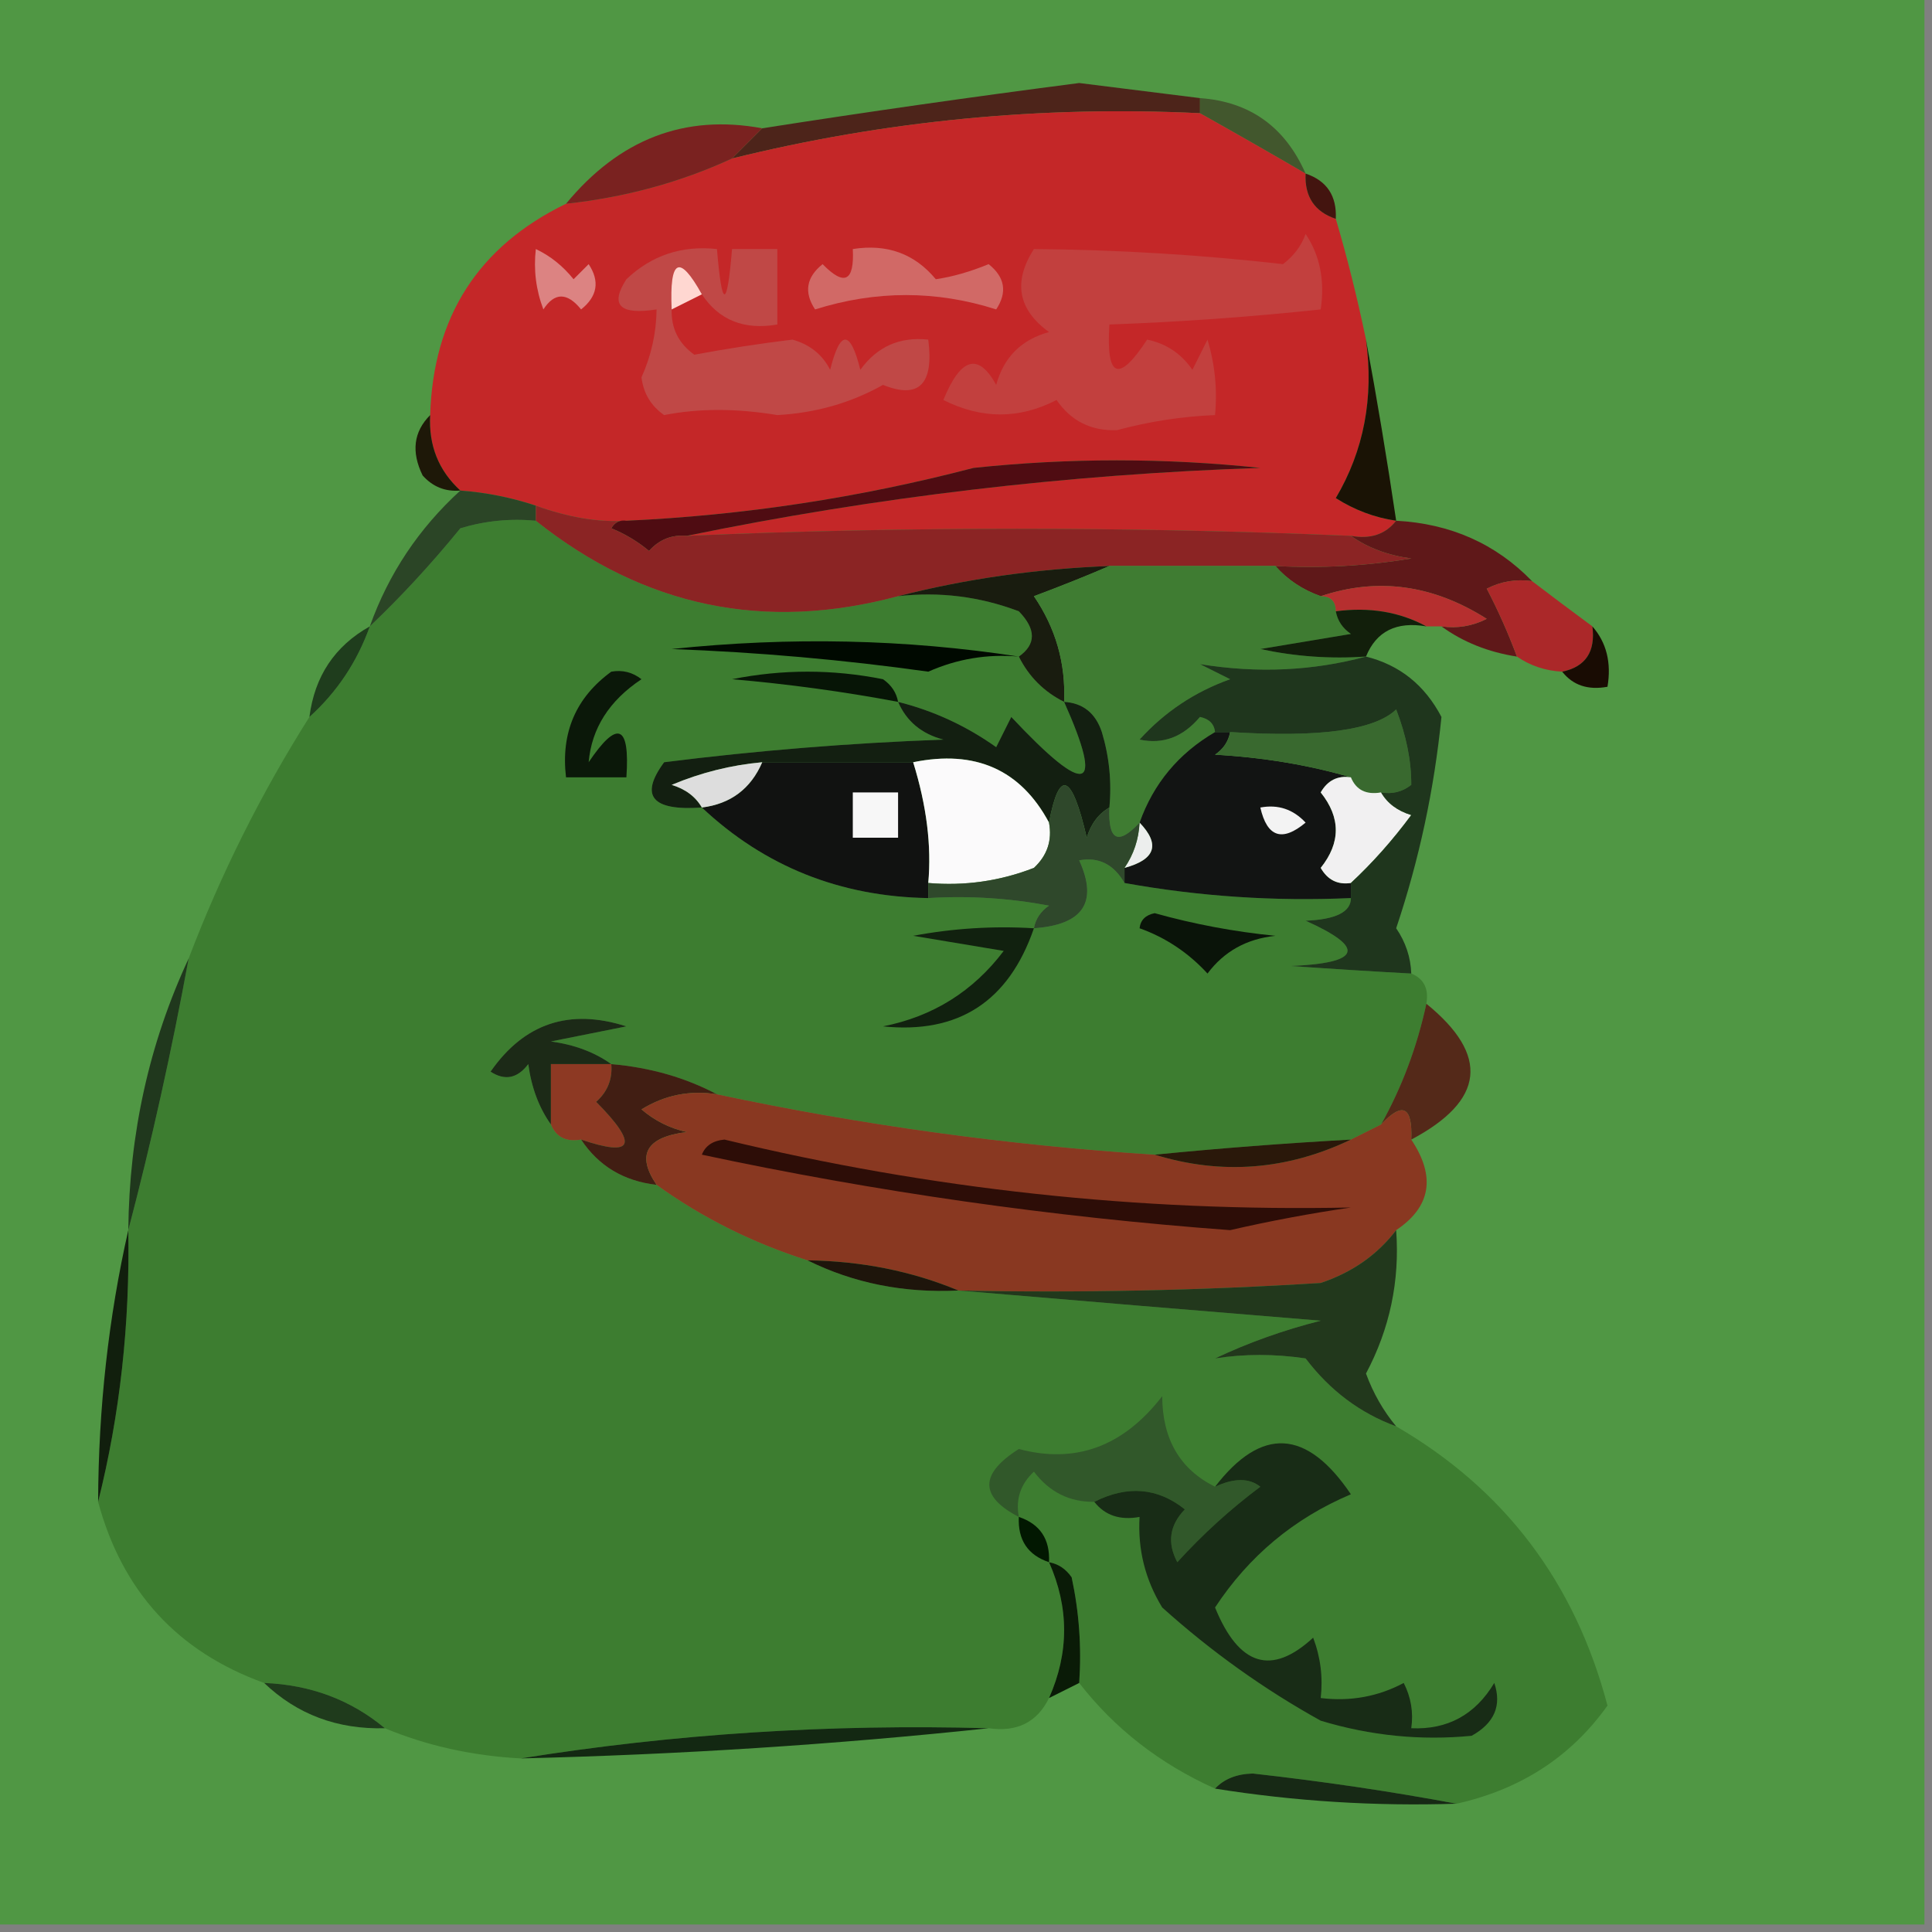 <?xml version="1.0" encoding="UTF-8"?>
<!DOCTYPE svg PUBLIC "-//W3C//DTD SVG 1.1//EN" "http://www.w3.org/Graphics/SVG/1.1/DTD/svg11.dtd">
<svg xmlns="http://www.w3.org/2000/svg" version="1.1" width="128px" height="128px" style="shape-rendering:geometricPrecision; text-rendering:geometricPrecision; image-rendering:optimizeQuality; fill-rule:evenodd; clip-rule:evenodd" xmlns:xlink="http://www.w3.org/1999/xlink">
<rect width="100%" height="100%" fill="#808080" stroke="none"/>
<g><path style="opacity:1" fill="#509744" d="M -0.5,-0.5 C 42.167,-0.5 84.833,-0.5 127.5,-0.5C 127.5,42.167 127.5,84.833 127.5,127.5C 84.833,127.5 42.167,127.5 -0.5,127.5C -0.5,84.833 -0.5,42.167 -0.5,-0.5 Z"/></g>
<g><path style="opacity:1" fill="#42572d" d="M 79.5,6.5 C 82.803,6.735 85.136,8.402 86.5,11.5C 84.142,10.126 81.808,8.793 79.5,7.5C 79.5,7.167 79.5,6.833 79.5,6.5 Z"/></g>
<g><path style="opacity:1" fill="#4d241a" d="M 79.5,6.5 C 79.5,6.833 79.5,7.167 79.5,7.5C 68.991,6.99 58.657,7.99 48.5,10.5C 49.167,9.833 49.833,9.167 50.5,8.5C 57.469,7.409 64.469,6.409 71.5,5.5C 74.176,5.837 76.843,6.17 79.5,6.5 Z"/></g>
<g><path style="opacity:1" fill="#c42728" d="M 79.5,7.5 C 81.808,8.793 84.142,10.126 86.5,11.5C 86.427,13.027 87.094,14.027 88.5,14.5C 89.255,17.053 89.922,19.72 90.5,22.5C 91.029,26.351 90.362,29.851 88.5,33C 89.745,33.791 91.078,34.291 92.5,34.5C 91.791,35.404 90.791,35.737 89.5,35.5C 74.681,34.877 60.014,34.877 45.5,35.5C 58.023,32.926 70.69,31.426 83.5,31C 77.167,30.333 70.833,30.333 64.5,31C 56.94,32.975 49.273,34.142 41.5,34.5C 39.652,34.614 37.652,34.281 35.5,33.5C 33.883,32.962 32.216,32.629 30.5,32.5C 29.058,31.18 28.392,29.514 28.5,27.5C 28.697,20.98 31.697,16.314 37.5,13.5C 41.427,13.074 45.093,12.074 48.5,10.5C 58.657,7.99 68.991,6.99 79.5,7.5 Z"/></g>
<g><path style="opacity:1" fill="#7a2220" d="M 50.5,8.5 C 49.833,9.167 49.167,9.833 48.5,10.5C 45.093,12.074 41.427,13.074 37.5,13.5C 41.033,9.215 45.367,7.548 50.5,8.5 Z"/></g>
<g><path style="opacity:1" fill="#43140f" d="M 86.5,11.5 C 87.906,11.973 88.573,12.973 88.5,14.5C 87.094,14.027 86.427,13.027 86.5,11.5 Z"/></g>
<g><path style="opacity:1" fill="#d16966" d="M 56.5,16.5 C 58.766,16.141 60.599,16.808 62,18.5C 63.117,18.335 64.284,18.002 65.5,17.5C 66.583,18.365 66.749,19.365 66,20.5C 62.034,19.232 58.034,19.232 54,20.5C 53.251,19.365 53.417,18.365 54.5,17.5C 55.944,18.981 56.611,18.648 56.5,16.5 Z"/></g>
<g><path style="opacity:1" fill="#dc8382" d="M 35.5,16.5 C 36.458,16.953 37.292,17.619 38,18.5C 38.333,18.167 38.667,17.833 39,17.5C 39.749,18.635 39.583,19.635 38.5,20.5C 37.575,19.36 36.741,19.36 36,20.5C 35.51,19.207 35.343,17.873 35.5,16.5 Z"/></g>
<g><path style="opacity:1" fill="#c04846" d="M 46.5,19.5 C 45.012,16.814 44.345,17.147 44.5,20.5C 44.461,21.756 44.961,22.756 46,23.5C 48.204,23.091 50.37,22.758 52.5,22.5C 53.647,22.818 54.481,23.484 55,24.5C 55.667,21.833 56.333,21.833 57,24.5C 58.11,22.963 59.61,22.297 61.5,22.5C 61.883,25.462 60.883,26.462 58.5,25.5C 56.377,26.694 54.043,27.36 51.5,27.5C 48.794,27.049 46.294,27.049 44,27.5C 43.13,26.892 42.63,26.059 42.5,25C 43.148,23.56 43.481,22.06 43.5,20.5C 41.058,20.881 40.392,20.214 41.5,18.5C 43.173,16.914 45.173,16.247 47.5,16.5C 47.833,20.5 48.167,20.5 48.5,16.5C 49.5,16.5 50.5,16.5 51.5,16.5C 51.5,18.167 51.5,19.833 51.5,21.5C 49.302,21.88 47.635,21.213 46.5,19.5 Z"/></g>
<g><path style="opacity:1" fill="#ffd7d1" d="M 46.5,19.5 C 45.833,19.833 45.167,20.167 44.5,20.5C 44.345,17.147 45.012,16.814 46.5,19.5 Z"/></g>
<g><path style="opacity:1" fill="#c2403e" d="M 86.5,15.5 C 87.451,16.919 87.784,18.585 87.5,20.5C 82.848,20.998 78.181,21.331 73.5,21.5C 73.275,25.056 74.108,25.39 76,22.5C 77.261,22.759 78.261,23.426 79,24.5C 79.333,23.833 79.667,23.167 80,22.5C 80.493,24.134 80.66,25.801 80.5,27.5C 78.304,27.59 76.137,27.923 74,28.5C 72.289,28.561 70.956,27.894 70,26.5C 67.534,27.777 65.034,27.777 62.5,26.5C 63.65,23.68 64.816,23.346 66,25.5C 66.5,23.667 67.667,22.5 69.5,22C 67.44,20.507 67.107,18.674 68.5,16.5C 74.035,16.546 79.535,16.879 85,17.5C 85.717,16.956 86.217,16.289 86.5,15.5 Z"/></g>
<g><path style="opacity:1" fill="#1e1808" d="M 28.5,27.5 C 28.392,29.514 29.058,31.18 30.5,32.5C 29.504,32.586 28.671,32.252 28,31.5C 27.235,29.934 27.402,28.601 28.5,27.5 Z"/></g>
<g><path style="opacity:1" fill="#1a1305" d="M 90.5,22.5 C 91.225,26.395 91.891,30.395 92.5,34.5C 91.078,34.291 89.745,33.791 88.5,33C 90.362,29.851 91.029,26.351 90.5,22.5 Z"/></g>
<g><path style="opacity:1" fill="#4f0c12" d="M 45.5,35.5 C 44.504,35.414 43.671,35.748 43,36.5C 42.25,35.874 41.416,35.374 40.5,35C 40.728,34.601 41.062,34.435 41.5,34.5C 49.273,34.142 56.94,32.975 64.5,31C 70.833,30.333 77.167,30.333 83.5,31C 70.69,31.426 58.023,32.926 45.5,35.5 Z"/></g>
<g><path style="opacity:1" fill="#3d7d30" d="M 35.5,34.5 C 42.664,40.208 50.664,41.874 59.5,39.5C 62.247,39.187 64.913,39.52 67.5,40.5C 68.653,41.687 68.653,42.687 67.5,43.5C 68.167,44.833 69.167,45.833 70.5,46.5C 73.178,52.507 72.012,52.84 67,47.5C 66.667,48.167 66.333,48.833 66,49.5C 64.007,48.086 61.84,47.086 59.5,46.5C 60.058,47.79 61.058,48.623 62.5,49C 56.296,49.227 50.129,49.727 44,50.5C 42.355,52.735 43.188,53.735 46.5,53.5C 50.655,57.404 55.655,59.404 61.5,59.5C 64.187,59.336 66.854,59.503 69.5,60C 68.944,60.383 68.611,60.883 68.5,61.5C 71.764,61.274 72.764,59.774 71.5,57C 72.788,56.761 73.788,57.261 74.5,58.5C 79.438,59.392 84.438,59.726 89.5,59.5C 89.506,60.417 88.506,60.917 86.5,61C 90.512,62.803 90.178,63.803 85.5,64C 88.361,64.201 91.028,64.367 93.5,64.5C 94.338,64.842 94.672,65.508 94.5,66.5C 93.883,69.355 92.883,72.022 91.5,74.5C 90.833,74.833 90.167,75.167 89.5,75.5C 85.158,75.74 80.824,76.073 76.5,76.5C 66.775,75.874 57.108,74.541 47.5,72.5C 45.401,71.388 43.067,70.722 40.5,70.5C 39.392,69.71 38.058,69.21 36.5,69C 38.167,68.667 39.833,68.333 41.5,68C 37.732,66.791 34.732,67.791 32.5,71C 33.449,71.617 34.282,71.451 35,70.5C 35.21,72.058 35.71,73.391 36.5,74.5C 36.842,75.338 37.508,75.672 38.5,75.5C 39.659,77.25 41.326,78.25 43.5,78.5C 46.515,80.674 49.849,82.341 53.5,83.5C 56.544,85.011 59.878,85.678 63.5,85.5C 71.343,86.167 79.343,86.833 87.5,87.5C 85.034,88.124 82.701,88.957 80.5,90C 82.443,89.695 84.443,89.695 86.5,90C 88.114,92.127 90.114,93.627 92.5,94.5C 99.683,98.672 104.35,104.839 106.5,113C 104.085,116.387 100.752,118.553 96.5,119.5C 92.165,118.689 87.665,118.022 83,117.5C 81.93,117.528 81.097,117.861 80.5,118.5C 76.848,116.86 73.848,114.526 71.5,111.5C 71.663,109.143 71.497,106.81 71,104.5C 70.617,103.944 70.117,103.611 69.5,103.5C 70.833,106.5 70.833,109.5 69.5,112.5C 68.713,114.104 67.38,114.771 65.5,114.5C 54.954,114.208 44.621,114.875 34.5,116.5C 31.273,116.324 28.273,115.657 25.5,114.5C 23.245,112.62 20.578,111.62 17.5,111.5C 11.767,109.432 8.101,105.432 6.5,99.5C 7.946,93.726 8.612,87.726 8.5,81.5C 10.035,75.658 11.369,69.658 12.5,63.5C 14.638,57.891 17.304,52.558 20.5,47.5C 22.326,45.852 23.66,43.852 24.5,41.5C 26.6,39.502 28.6,37.335 30.5,35C 32.134,34.507 33.801,34.34 35.5,34.5 Z"/></g>
<g><path style="opacity:1" fill="#2b4526" d="M 30.5,32.5 C 32.216,32.629 33.883,32.962 35.5,33.5C 35.5,33.833 35.5,34.167 35.5,34.5C 33.801,34.34 32.134,34.507 30.5,35C 28.6,37.335 26.6,39.502 24.5,41.5C 25.745,38.013 27.745,35.013 30.5,32.5 Z"/></g>
<g><path style="opacity:1" fill="#5f1819" d="M 92.5,34.5 C 96.102,34.692 99.102,36.026 101.5,38.5C 100.448,38.35 99.448,38.517 98.5,39C 99.267,40.471 99.933,41.971 100.5,43.5C 98.597,43.204 96.93,42.538 95.5,41.5C 96.552,41.65 97.552,41.483 98.5,41C 94.935,38.735 91.268,38.235 87.5,39.5C 86.29,39.068 85.29,38.401 84.5,37.5C 87.518,37.665 90.518,37.498 93.5,37C 91.942,36.79 90.609,36.29 89.5,35.5C 90.791,35.737 91.791,35.404 92.5,34.5 Z"/></g>
<g><path style="opacity:1" fill="#8b2424" d="M 35.5,34.5 C 35.5,34.167 35.5,33.833 35.5,33.5C 37.652,34.281 39.652,34.614 41.5,34.5C 41.062,34.435 40.728,34.601 40.5,35C 41.416,35.374 42.25,35.874 43,36.5C 43.671,35.748 44.504,35.414 45.5,35.5C 60.014,34.877 74.681,34.877 89.5,35.5C 90.609,36.29 91.942,36.79 93.5,37C 90.518,37.498 87.518,37.665 84.5,37.5C 80.833,37.5 77.167,37.5 73.5,37.5C 68.63,37.69 63.964,38.356 59.5,39.5C 50.664,41.874 42.664,40.208 35.5,34.5 Z"/></g>
<g><path style="opacity:1" fill="#191c0f" d="M 73.5,37.5 C 71.958,38.163 70.291,38.83 68.5,39.5C 69.946,41.618 70.613,43.951 70.5,46.5C 69.167,45.833 68.167,44.833 67.5,43.5C 68.653,42.687 68.653,41.687 67.5,40.5C 64.913,39.52 62.247,39.187 59.5,39.5C 63.964,38.356 68.63,37.69 73.5,37.5 Z"/></g>
<g><path style="opacity:1" fill="#3f7c32" d="M 73.5,37.5 C 77.167,37.5 80.833,37.5 84.5,37.5C 85.29,38.401 86.29,39.068 87.5,39.5C 88.167,39.5 88.5,39.833 88.5,40.5C 88.611,41.117 88.944,41.617 89.5,42C 87.5,42.333 85.5,42.667 83.5,43C 85.81,43.497 88.143,43.663 90.5,43.5C 86.972,44.451 83.305,44.618 79.5,44C 80.167,44.333 80.833,44.667 81.5,45C 79.156,45.837 77.156,47.171 75.5,49C 77.047,49.333 78.38,48.833 79.5,47.5C 80.107,47.624 80.44,47.957 80.5,48.5C 78.086,49.911 76.419,51.911 75.5,54.5C 74.076,56.031 73.409,55.698 73.5,53.5C 73.66,51.801 73.493,50.134 73,48.5C 72.583,47.244 71.75,46.577 70.5,46.5C 70.613,43.951 69.946,41.618 68.5,39.5C 70.291,38.83 71.958,38.163 73.5,37.5 Z"/></g>
<g><path style="opacity:1" fill="#b62f2f" d="M 87.5,39.5 C 91.268,38.235 94.935,38.735 98.5,41C 97.552,41.483 96.552,41.65 95.5,41.5C 95.167,41.5 94.833,41.5 94.5,41.5C 92.735,40.539 90.735,40.205 88.5,40.5C 88.5,39.833 88.167,39.5 87.5,39.5 Z"/></g>
<g><path style="opacity:1" fill="#000900" d="M 67.5,43.5 C 65.409,43.318 63.409,43.652 61.5,44.5C 55.885,43.711 50.218,43.211 44.5,43C 52.345,42.178 60.011,42.344 67.5,43.5 Z"/></g>
<g><path style="opacity:1" fill="#121f0b" d="M 88.5,40.5 C 90.735,40.205 92.735,40.539 94.5,41.5C 92.517,41.157 91.183,41.824 90.5,43.5C 88.143,43.663 85.81,43.497 83.5,43C 85.5,42.667 87.5,42.333 89.5,42C 88.944,41.617 88.611,41.117 88.5,40.5 Z"/></g>
<g><path style="opacity:1" fill="#ab2829" d="M 101.5,38.5 C 102.795,39.488 104.128,40.488 105.5,41.5C 105.715,43.179 105.048,44.179 103.5,44.5C 102.391,44.443 101.391,44.11 100.5,43.5C 99.933,41.971 99.267,40.471 98.5,39C 99.448,38.517 100.448,38.35 101.5,38.5 Z"/></g>
<g><path style="opacity:1" fill="#1f3d1d" d="M 24.5,41.5 C 23.66,43.852 22.326,45.852 20.5,47.5C 20.845,44.802 22.178,42.802 24.5,41.5 Z"/></g>
<g><path style="opacity:1" fill="#071506" d="M 59.5,46.5 C 55.881,45.819 52.214,45.319 48.5,45C 51.833,44.333 55.167,44.333 58.5,45C 59.056,45.383 59.389,45.883 59.5,46.5 Z"/></g>
<g><path style="opacity:1" fill="#190c03" d="M 105.5,41.5 C 106.434,42.568 106.768,43.901 106.5,45.5C 105.209,45.737 104.209,45.404 103.5,44.5C 105.048,44.179 105.715,43.179 105.5,41.5 Z"/></g>
<g><path style="opacity:1" fill="#0b1809" d="M 40.5,44.5 C 41.239,44.369 41.906,44.536 42.5,45C 40.362,46.422 39.195,48.255 39,50.5C 40.908,47.668 41.741,48.001 41.5,51.5C 40.167,51.5 38.833,51.5 37.5,51.5C 37.15,48.547 38.15,46.213 40.5,44.5 Z"/></g>
<g><path style="opacity:1" fill="#131f11" d="M 59.5,46.5 C 61.84,47.086 64.007,48.086 66,49.5C 66.333,48.833 66.667,48.167 67,47.5C 72.012,52.84 73.178,52.507 70.5,46.5C 71.75,46.577 72.583,47.244 73,48.5C 73.493,50.134 73.66,51.801 73.5,53.5C 72.778,53.917 72.278,54.584 72,55.5C 71.013,51.233 70.18,50.9 69.5,54.5C 67.621,50.992 64.621,49.658 60.5,50.5C 57.167,50.5 53.833,50.5 50.5,50.5C 48.436,50.687 46.436,51.187 44.5,52C 45.416,52.278 46.083,52.778 46.5,53.5C 43.188,53.735 42.355,52.735 44,50.5C 50.129,49.727 56.296,49.227 62.5,49C 61.058,48.623 60.058,47.79 59.5,46.5 Z"/></g>
<g><path style="opacity:1" fill="#121413" d="M 80.5,48.5 C 80.833,48.5 81.167,48.5 81.5,48.5C 81.389,49.117 81.056,49.617 80.5,50C 83.695,50.181 86.695,50.681 89.5,51.5C 88.624,51.369 87.957,51.703 87.5,52.5C 88.833,54.167 88.833,55.833 87.5,57.5C 87.957,58.297 88.624,58.631 89.5,58.5C 89.5,58.833 89.5,59.167 89.5,59.5C 84.438,59.726 79.438,59.392 74.5,58.5C 74.5,58.167 74.5,57.833 74.5,57.5C 76.552,56.947 76.885,55.947 75.5,54.5C 76.419,51.911 78.086,49.911 80.5,48.5 Z"/></g>
<g><path style="opacity:1" fill="#39692f" d="M 91.5,52.5 C 90.508,52.672 89.842,52.338 89.5,51.5C 86.695,50.681 83.695,50.181 80.5,50C 81.056,49.617 81.389,49.117 81.5,48.5C 87.413,48.879 91.08,48.379 92.5,47C 93.174,48.751 93.507,50.417 93.5,52C 92.906,52.464 92.239,52.631 91.5,52.5 Z"/></g>
<g><path style="opacity:1" fill="#111211" d="M 50.5,50.5 C 53.833,50.5 57.167,50.5 60.5,50.5C 61.391,53.369 61.724,56.036 61.5,58.5C 61.5,58.833 61.5,59.167 61.5,59.5C 55.655,59.404 50.655,57.404 46.5,53.5C 48.404,53.262 49.738,52.262 50.5,50.5 Z"/></g>
<g><path style="opacity:1" fill="#fbfafb" d="M 60.5,50.5 C 64.621,49.658 67.621,50.992 69.5,54.5C 69.719,55.675 69.386,56.675 68.5,57.5C 66.253,58.374 63.92,58.708 61.5,58.5C 61.724,56.036 61.391,53.369 60.5,50.5 Z"/></g>
<g><path style="opacity:1" fill="#dddddd" d="M 50.5,50.5 C 49.738,52.262 48.404,53.262 46.5,53.5C 46.083,52.778 45.416,52.278 44.5,52C 46.436,51.187 48.436,50.687 50.5,50.5 Z"/></g>
<g><path style="opacity:1" fill="#f7f7f7" d="M 56.5,52.5 C 57.5,52.5 58.5,52.5 59.5,52.5C 59.5,53.5 59.5,54.5 59.5,55.5C 58.5,55.5 57.5,55.5 56.5,55.5C 56.5,54.5 56.5,53.5 56.5,52.5 Z"/></g>
<g><path style="opacity:1" fill="#f1f0f1" d="M 89.5,51.5 C 89.842,52.338 90.508,52.672 91.5,52.5C 91.918,53.222 92.584,53.722 93.5,54C 92.267,55.667 90.933,57.167 89.5,58.5C 88.624,58.631 87.957,58.297 87.5,57.5C 88.833,55.833 88.833,54.167 87.5,52.5C 87.957,51.703 88.624,51.369 89.5,51.5 Z"/></g>
<g><path style="opacity:1" fill="#f3f3f3" d="M 83.5,53.5 C 84.675,53.281 85.675,53.614 86.5,54.5C 84.948,55.798 83.948,55.465 83.5,53.5 Z"/></g>
<g><path style="opacity:1" fill="#eceeed" d="M 75.5,54.5 C 76.885,55.947 76.552,56.947 74.5,57.5C 75.11,56.609 75.443,55.609 75.5,54.5 Z"/></g>
<g><path style="opacity:1" fill="#2f482b" d="M 73.5,53.5 C 73.409,55.698 74.076,56.031 75.5,54.5C 75.443,55.609 75.11,56.609 74.5,57.5C 74.5,57.833 74.5,58.167 74.5,58.5C 73.788,57.261 72.788,56.761 71.5,57C 72.764,59.774 71.764,61.274 68.5,61.5C 68.611,60.883 68.944,60.383 69.5,60C 66.854,59.503 64.187,59.336 61.5,59.5C 61.5,59.167 61.5,58.833 61.5,58.5C 63.92,58.708 66.253,58.374 68.5,57.5C 69.386,56.675 69.719,55.675 69.5,54.5C 70.18,50.9 71.013,51.233 72,55.5C 72.278,54.584 72.778,53.917 73.5,53.5 Z"/></g>
<g><path style="opacity:1" fill="#0a1409" d="M 75.5,61.5 C 75.56,60.957 75.893,60.624 76.5,60.5C 79.109,61.23 81.776,61.73 84.5,62C 82.597,62.199 81.097,63.032 80,64.5C 78.729,63.117 77.229,62.117 75.5,61.5 Z"/></g>
<g><path style="opacity:1" fill="#1f361d" d="M 90.5,43.5 C 92.729,44.055 94.395,45.389 95.5,47.5C 95.022,52.298 94.022,56.965 92.5,61.5C 93.127,62.417 93.461,63.417 93.5,64.5C 91.028,64.367 88.361,64.201 85.5,64C 90.178,63.803 90.512,62.803 86.5,61C 88.506,60.917 89.506,60.417 89.5,59.5C 89.5,59.167 89.5,58.833 89.5,58.5C 90.933,57.167 92.267,55.667 93.5,54C 92.584,53.722 91.918,53.222 91.5,52.5C 92.239,52.631 92.906,52.464 93.5,52C 93.507,50.417 93.174,48.751 92.5,47C 91.08,48.379 87.413,48.879 81.5,48.5C 81.167,48.5 80.833,48.5 80.5,48.5C 80.44,47.957 80.107,47.624 79.5,47.5C 78.38,48.833 77.047,49.333 75.5,49C 77.156,47.171 79.156,45.837 81.5,45C 80.833,44.667 80.167,44.333 79.5,44C 83.305,44.618 86.972,44.451 90.5,43.5 Z"/></g>
<g><path style="opacity:1" fill="#11210f" d="M 68.5,61.5 C 66.833,66.348 63.5,68.515 58.5,68C 61.807,67.347 64.473,65.68 66.5,63C 64.5,62.667 62.5,62.333 60.5,62C 63.146,61.503 65.813,61.336 68.5,61.5 Z"/></g>
<g><path style="opacity:1" fill="#20381d" d="M 12.5,63.5 C 11.369,69.658 10.035,75.658 8.5,81.5C 8.561,75.097 9.894,69.097 12.5,63.5 Z"/></g>
<g><path style="opacity:1" fill="#542919" d="M 94.5,66.5 C 98.704,69.916 98.371,72.916 93.5,75.5C 93.591,73.302 92.924,72.969 91.5,74.5C 92.883,72.022 93.883,69.355 94.5,66.5 Z"/></g>
<g><path style="opacity:1" fill="#1c2a17" d="M 40.5,70.5 C 39.167,70.5 37.833,70.5 36.5,70.5C 36.5,71.833 36.5,73.167 36.5,74.5C 35.71,73.391 35.21,72.058 35,70.5C 34.282,71.451 33.449,71.617 32.5,71C 34.732,67.791 37.732,66.791 41.5,68C 39.833,68.333 38.167,68.667 36.5,69C 38.058,69.21 39.392,69.71 40.5,70.5 Z"/></g>
<g><path style="opacity:1" fill="#8d3923" d="M 40.5,70.5 C 40.586,71.496 40.252,72.329 39.5,73C 42.322,75.855 41.989,76.689 38.5,75.5C 37.508,75.672 36.842,75.338 36.5,74.5C 36.5,73.167 36.5,71.833 36.5,70.5C 37.833,70.5 39.167,70.5 40.5,70.5 Z"/></g>
<g><path style="opacity:1" fill="#411e13" d="M 40.5,70.5 C 43.067,70.722 45.401,71.388 47.5,72.5C 45.712,72.215 44.045,72.548 42.5,73.5C 43.376,74.251 44.376,74.751 45.5,75C 42.81,75.335 42.144,76.501 43.5,78.5C 41.326,78.25 39.659,77.25 38.5,75.5C 41.989,76.689 42.322,75.855 39.5,73C 40.252,72.329 40.586,71.496 40.5,70.5 Z"/></g>
<g><path style="opacity:1" fill="#893821" d="M 47.5,72.5 C 57.108,74.541 66.775,75.874 76.5,76.5C 80.93,77.861 85.263,77.527 89.5,75.5C 90.167,75.167 90.833,74.833 91.5,74.5C 92.924,72.969 93.591,73.302 93.5,75.5C 95.138,77.956 94.805,79.956 92.5,81.5C 91.251,83.136 89.584,84.303 87.5,85C 79.507,85.5 71.507,85.666 63.5,85.5C 60.411,84.215 57.078,83.549 53.5,83.5C 49.849,82.341 46.515,80.674 43.5,78.5C 42.144,76.501 42.81,75.335 45.5,75C 44.376,74.751 43.376,74.251 42.5,73.5C 44.045,72.548 45.712,72.215 47.5,72.5 Z"/></g>
<g><path style="opacity:1" fill="#2d0d07" d="M 46.5,76.5 C 46.735,75.903 47.235,75.57 48,75.5C 61.603,78.789 75.436,80.289 89.5,80C 86.812,80.392 84.145,80.892 81.5,81.5C 69.691,80.628 58.024,78.961 46.5,76.5 Z"/></g>
<g><path style="opacity:1" fill="#2a180a" d="M 89.5,75.5 C 85.263,77.527 80.93,77.861 76.5,76.5C 80.824,76.073 85.158,75.74 89.5,75.5 Z"/></g>
<g><path style="opacity:1" fill="#1e150b" d="M 53.5,83.5 C 57.078,83.549 60.411,84.215 63.5,85.5C 59.878,85.678 56.544,85.011 53.5,83.5 Z"/></g>
<g><path style="opacity:1" fill="#22381c" d="M 92.5,81.5 C 92.745,84.865 92.078,88.032 90.5,91C 90.978,92.303 91.645,93.469 92.5,94.5C 90.114,93.627 88.114,92.127 86.5,90C 84.443,89.695 82.443,89.695 80.5,90C 82.701,88.957 85.034,88.124 87.5,87.5C 79.343,86.833 71.343,86.167 63.5,85.5C 71.507,85.666 79.507,85.5 87.5,85C 89.584,84.303 91.251,83.136 92.5,81.5 Z"/></g>
<g><path style="opacity:1" fill="#111f0d" d="M 8.5,81.5 C 8.612,87.726 7.946,93.726 6.5,99.5C 6.523,93.288 7.19,87.288 8.5,81.5 Z"/></g>
<g><path style="opacity:1" fill="#31582a" d="M 80.5,98.5 C 81.767,97.913 82.767,97.913 83.5,98.5C 81.517,99.982 79.684,101.649 78,103.5C 77.316,102.216 77.483,101.049 78.5,100C 76.695,98.558 74.695,98.392 72.5,99.5C 70.857,99.52 69.524,98.853 68.5,97.5C 67.614,98.325 67.281,99.325 67.5,100.5C 64.894,99.15 64.894,97.65 67.5,96C 71.26,97.003 74.426,95.836 77,92.5C 77.008,95.345 78.175,97.345 80.5,98.5 Z"/></g>
<g><path style="opacity:1" fill="#021801" d="M 67.5,100.5 C 68.906,100.973 69.573,101.973 69.5,103.5C 68.094,103.027 67.427,102.027 67.5,100.5 Z"/></g>
<g><path style="opacity:1" fill="#182c16" d="M 72.5,99.5 C 74.695,98.392 76.695,98.558 78.5,100C 77.483,101.049 77.316,102.216 78,103.5C 79.684,101.649 81.517,99.982 83.5,98.5C 82.767,97.913 81.767,97.913 80.5,98.5C 83.577,94.503 86.577,94.67 89.5,99C 85.745,100.588 82.745,103.088 80.5,106.5C 82.08,110.378 84.247,111.045 87,108.5C 87.49,109.793 87.657,111.127 87.5,112.5C 89.467,112.739 91.3,112.406 93,111.5C 93.483,112.448 93.65,113.448 93.5,114.5C 95.903,114.607 97.737,113.607 99,111.5C 99.507,112.996 99.007,114.163 97.5,115C 94.134,115.33 90.801,114.997 87.5,114C 83.743,111.917 80.243,109.417 77,106.5C 75.872,104.655 75.372,102.655 75.5,100.5C 74.209,100.737 73.209,100.404 72.5,99.5 Z"/></g>
<g><path style="opacity:1" fill="#0a1b07" d="M 69.5,103.5 C 70.117,103.611 70.617,103.944 71,104.5C 71.497,106.81 71.663,109.143 71.5,111.5C 70.833,111.833 70.167,112.167 69.5,112.5C 70.833,109.5 70.833,106.5 69.5,103.5 Z"/></g>
<g><path style="opacity:1" fill="#1f3b1c" d="M 17.5,111.5 C 20.578,111.62 23.245,112.62 25.5,114.5C 22.351,114.585 19.684,113.585 17.5,111.5 Z"/></g>
<g><path style="opacity:1" fill="#132812" d="M 65.5,114.5 C 55.345,115.58 45.012,116.247 34.5,116.5C 44.621,114.875 54.954,114.208 65.5,114.5 Z"/></g>
<g><path style="opacity:1" fill="#172915" d="M 80.5,118.5 C 81.097,117.861 81.93,117.528 83,117.5C 87.665,118.022 92.165,118.689 96.5,119.5C 91.12,119.676 85.787,119.342 80.5,118.5 Z"/></g>
</svg>
